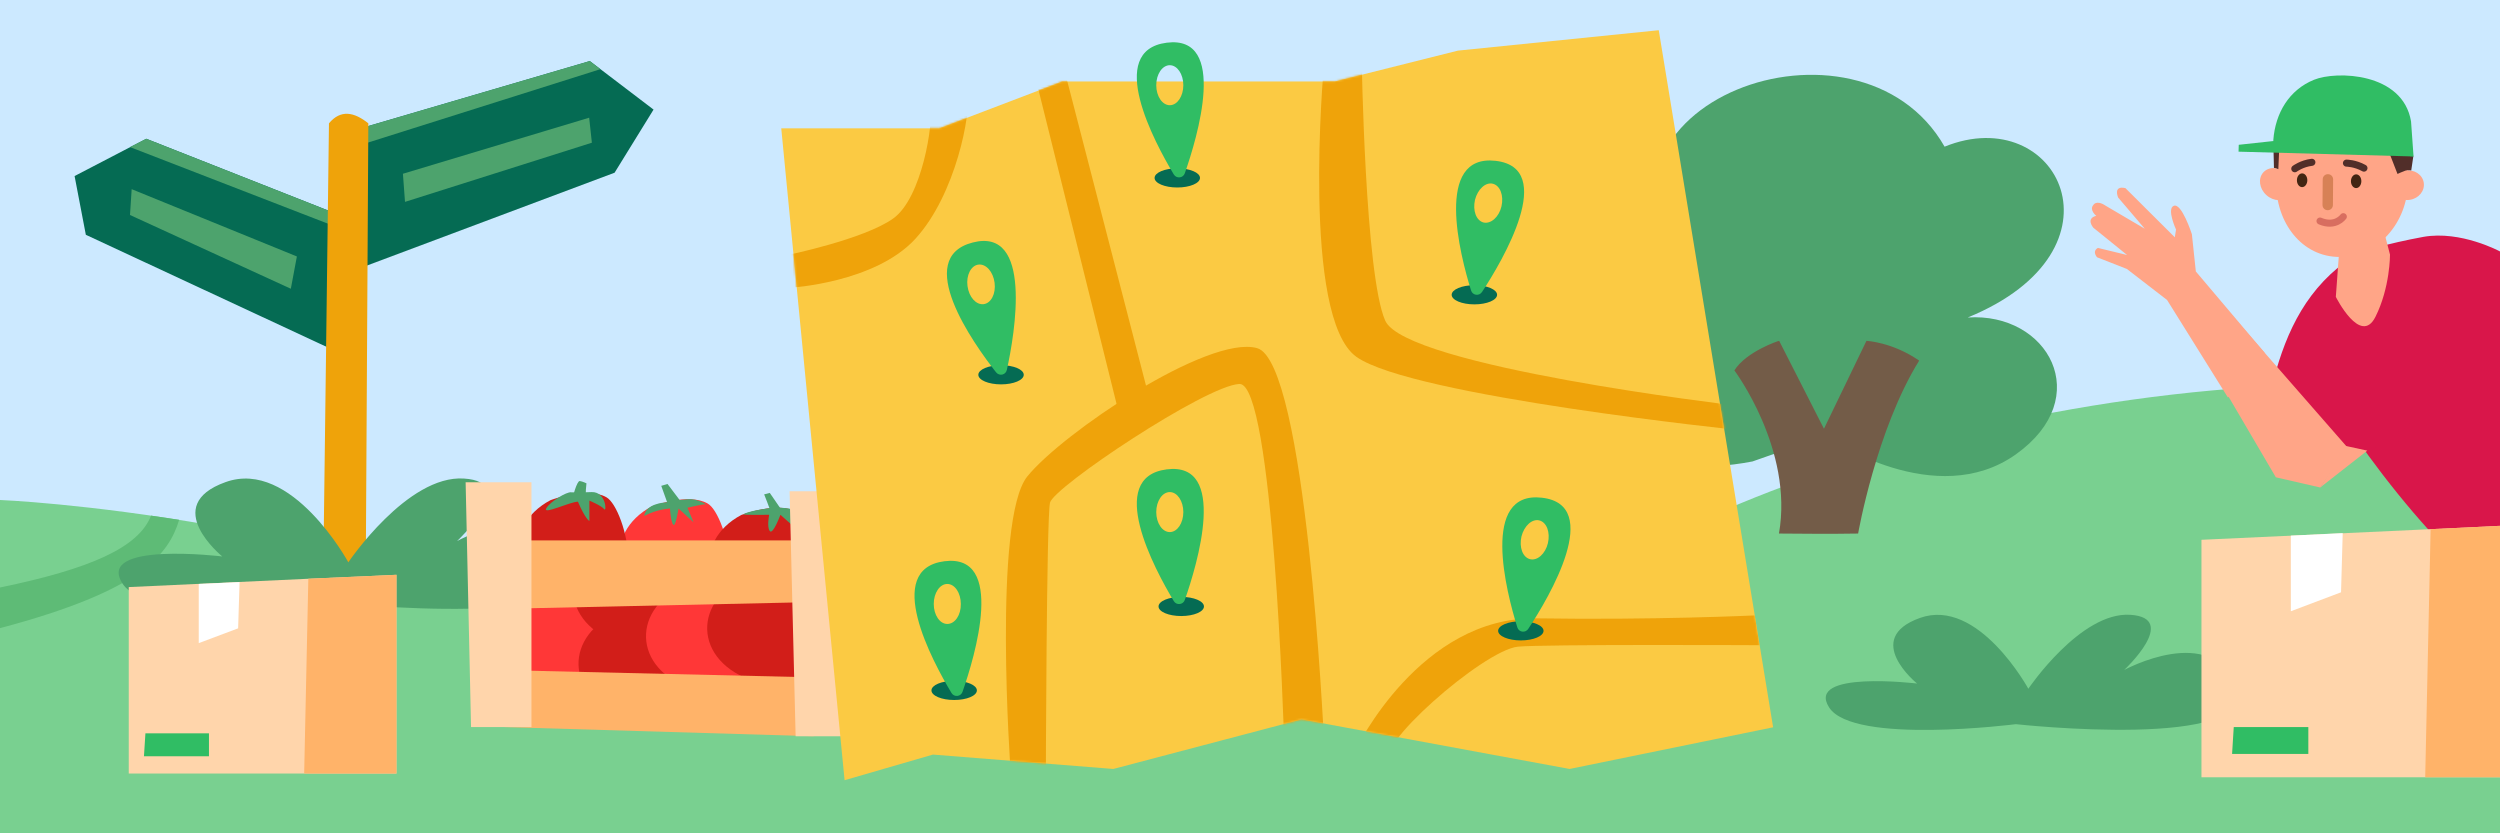 <svg width="1200" height="400" viewBox="0 0 1200 400" fill="none" xmlns="http://www.w3.org/2000/svg">
<rect x="0" y="0" width="1200" height="400" fill="#808080" stroke="none"/>
<g clip-path="url(#clip0_2272_87001)">
<path d="M1200 0H0V400H1200V0Z" fill="#CCE9FF"/>
<path d="M1200 188.1V373.1C1200 389.5 1200 400 1200 400H0V240C0 240 165.4 246.5 319.1 318.2C363 295.4 658.2 255.1 730.7 314.6C756.2 253.5 992.2 164.7 1200 188.1Z" fill="#79D090"/>
<path d="M86 249.5L72.5 247.5C66.534 262.813 43.5 273 0 282V301.5C68 283.5 81 266 86 249.5Z" fill="#5EBB76"/>
<path d="M161.201 102.5L70.201 66.6L35.801 84.5L41.201 112.7L158.701 167.4L161.201 102.5Z" fill="#056B53"/>
<path d="M162.4 109.3L62.4 70.6L70.2 66.6L161.2 102.5L162.4 109.3Z" fill="#4DA36D"/>
<path d="M172.301 61.8L283.101 29.3L313.701 52.6L295.001 82.9L172.301 128.9V61.8Z" fill="#056B53"/>
<path d="M288.201 33.2L172.301 69.8V61.8L283.101 29.3L288.201 33.2Z" fill="#4DA36D"/>
<path d="M193.4 83.4L194.4 96.9L284.1 68.5L282.8 56.5L193.4 83.4Z" fill="#4DA36D"/>
<path d="M175.502 285.3L176.802 59.2C169.902 53.7 163.502 52.5 157.902 59.2L155.102 279.2L175.502 285.3Z" fill="#EFA30A"/>
<path d="M167.201 269.9C167.201 269.9 140.001 220 108.301 231.4C76.601 242.7 106.701 267.1 106.701 267.1C106.701 267.1 45.701 259.7 58.801 280.1C71.901 300.5 160.401 289.2 160.401 289.2C160.401 289.2 294.201 303.9 280.601 268.8C267.001 233.7 219.401 259.7 219.401 259.7C219.401 259.7 249.801 231.4 222.701 229.7C195.501 227.9 167.201 269.9 167.201 269.9Z" fill="#4DA36D"/>
<path d="M63.2 90.8L62.4 103.2L139.6 138.6L142.5 123.1L63.2 90.8Z" fill="#4DA36D"/>
<path d="M878.001 210.4C878.001 210.4 929.201 245.4 967.601 218.1C1006 190.8 983.001 149.8 944.501 152.4C1023.8 120 987.901 48.3 933.401 70.4C892.301 -1.6 751.201 49 805.801 131.7C752.901 139.4 743.001 240.3 841.201 221.5C866.901 212.2 878.001 210.4 878.001 210.4Z" fill="#4DA36D"/>
<path d="M832.5 177.8C832.5 177.8 861 215.8 853.9 256.1C863.4 256.1 876 256.4 891.9 256.1C891.9 256.1 900.6 206.3 921.2 173.1C908.4 164.2 895.9 163.6 895.9 163.6L875.5 205.8L854 163.6C853.8 163.5 838.1 168.8 832.5 177.8Z" fill="#735C48"/>
<path d="M251.399 279.4C251.399 279.4 268.999 272.6 278.299 278C287.699 283.3 301.099 336.3 265.799 329.4C230.499 322.4 227.899 291.9 251.399 279.4Z" fill="#FF3737"/>
<path d="M293.001 295.9C293.001 295.9 310.601 289.1 319.901 294.5C329.301 299.8 342.701 352.8 307.401 345.9C272.101 338.9 269.501 308.4 293.001 295.9Z" fill="#D21E19"/>
<path d="M290.6 260.8C290.6 260.8 308.2 254 317.5 259.4C326.9 264.7 340.3 317.7 305 310.8C269.6 303.8 267 273.3 290.6 260.8Z" fill="#D21E19"/>
<path d="M312.8 243.1C312.8 243.1 330.4 236.3 339.7 241.7C349.1 247 362.5 300 327.2 293.1C291.9 286.2 289.3 255.6 312.8 243.1Z" fill="#FF3737"/>
<path d="M355.801 247.2C355.801 247.2 373.401 240.4 382.701 245.8C392.101 251.1 405.501 304.1 370.201 297.2C334.901 290.2 332.201 259.7 355.801 247.2Z" fill="#D21E19"/>
<path d="M325.399 282.7C325.399 282.7 342.999 275.9 352.299 281.3C361.699 286.6 375.099 339.6 339.799 332.7C304.499 325.8 301.899 295.2 325.399 282.7Z" fill="#FF3737"/>
<path d="M354.801 278.9C354.801 278.9 372.401 272.1 381.701 277.5C391.101 282.8 404.501 335.8 369.201 328.9C333.901 322 331.201 291.4 354.801 278.9Z" fill="#D21E19"/>
<path d="M264.199 240.1C264.199 240.1 281.799 233.3 291.099 238.7C300.499 244 313.899 297 278.599 290.1C243.299 283.2 240.599 252.6 264.199 240.1Z" fill="#D21E19"/>
<path d="M239.301 321.6L393.201 325.2L390.501 353.4L242.301 349L239.301 321.6Z" fill="#FFB369"/>
<path d="M242.999 259.4H389.199L390.199 289L238.699 292.3L242.999 259.4Z" fill="#FFB369"/>
<path d="M223.5 231.5L226.1 349H255.1V231.5H223.5Z" fill="#FFD5AB"/>
<path d="M366.799 244.3C366.799 244.3 358.999 245.4 356.699 246.9C357.199 247.3 369.199 247.1 369.199 247.1C369.199 247.1 367.999 253 369.499 254.9C370.999 256.9 374.599 247.1 374.599 247.1C374.599 247.1 381.099 252.9 381.599 253.3C382.099 253.7 379.599 244.3 379.599 244.3C379.599 244.3 373.599 242.9 366.799 244.3Z" fill="#4DA36D"/>
<path d="M366.801 237.3C366.801 237.3 369.701 244.6 369.801 245.4C369.901 246.2 375.201 244.9 375.201 244.9L369.501 236.6L366.801 237.3Z" fill="#4DA36D"/>
<path d="M379 235.8L381.9 353.4H405.7L407.5 235.8H379Z" fill="#FFD5AB"/>
<path d="M274.1 236.3C272 236 264.1 240.7 262.2 244C260.3 247.3 273.5 240.9 277.4 240.8C281 249.2 282.9 250.1 282.9 250.1V240.3C282.9 240.3 288.7 242.7 290 244.4C291.3 246.1 291 235.9 283.9 236.2C276.8 236.5 274.1 236.3 274.1 236.3Z" fill="#4DA36D"/>
<path d="M274.801 239C274.801 239 276.901 230.7 278.301 230.9C279.701 231.1 281.501 232 281.501 232C281.501 232 280.801 237.8 281.401 238.9C282.001 240.1 274.801 239 274.801 239Z" fill="#4DA36D"/>
<path d="M319.099 241.2C319.099 241.2 309.899 241.7 309.199 247.7C315.099 244.4 321.599 244.1 321.599 244.1C321.599 244.1 321.999 250.8 323.199 251.9C324.299 253 325.699 244.1 325.699 244.1L332.899 250.7L329.999 243.7C329.999 243.7 337.899 241.8 338.799 242.1C339.599 242.4 334.799 239.3 330.399 239.6C325.899 239.9 319.099 241.2 319.099 241.2Z" fill="#4DA36D"/>
<path d="M317.4 233.2L320.7 242.4L326.6 240.5L320.4 232.3L317.4 233.2Z" fill="#4DA36D"/>
<path d="M375 61.6L405.4 374.5L447.8 362.2L534.4 369.1L624.7 345.3L753.4 369.1L851.1 349.1L796.2 14.5L699.8 24.3L640.8 39.1H509.9L450.9 61.6H375Z" fill="#FBCA43"/>
<mask id="mask0_2272_87001" style="mask-type:alpha" maskUnits="userSpaceOnUse" x="375" y="14" width="477" height="361">
<path d="M375 61.6L405.4 374.5L447.8 362.2L534.4 369.1L624.7 345.3L753.4 369.1L851.1 349.1L796.2 14.5L699.8 24.3L640.8 39.1H509.9L450.9 61.6H375Z" fill="#FBCA43"/>
</mask>
<g mask="url(#mask0_2272_87001)">
<path d="M446.3 50C446.3 50 446.4 50.4 446.6 51.3C448.1 58.5 442.7 95 428.7 104.9C414.7 114.9 377.6 122.5 377.6 122.5L379.4 138.1C379.4 138.1 420 135.8 439.4 114.6C458.8 93.4 466.2 54.1 464.4 44.9" fill="#EFA30A"/>
<path d="M485.099 370.2C485.099 370.2 476.399 249.4 493.099 228.7C509.799 208 579.899 160.6 603.399 167.1C626.899 173.6 635.399 353.3 635.399 353.3L616.299 353.6C616.299 353.6 611.199 183.5 594.899 184.3C578.599 185.1 505.699 233.8 503.999 241.3C502.299 248.8 501.999 375.2 501.999 375.2L485.099 370.2Z" fill="#EFA30A"/>
<path d="M537.2 198.9L498.1 41.6L510.6 32.4L551.2 189.4L537.2 198.9Z" fill="#EFA30A"/>
<path d="M651 359.4C651 359.4 681.6 295.9 737.5 296.8C793.4 297.7 842.3 295.4 842.3 295.4L844.6 309.7C844.6 309.7 740.6 309.2 728.6 310.4C711.9 312.1 656.9 360.6 667.7 365.8L651 359.4Z" fill="#EFA30A"/>
<path d="M635.399 32.4C635.399 32.4 624.499 152.4 651.099 171.3C677.699 190.2 835.199 206.5 835.199 206.5L831.899 194.5C831.899 194.5 674.599 175.9 664.899 153.9C655.199 131.9 653.599 27.8 653.599 27.8L635.399 32.4Z" fill="#EFA30A"/>
</g>
<path d="M565.099 90C571.119 90 575.999 87.941 575.999 85.4C575.999 82.859 571.119 80.8 565.099 80.8C559.079 80.8 554.199 82.859 554.199 85.4C554.199 87.941 559.079 90 565.099 90Z" fill="#056B53"/>
<path d="M480.5 184.5C486.52 184.5 491.4 182.441 491.4 179.9C491.4 177.359 486.52 175.3 480.5 175.3C474.48 175.3 469.6 177.359 469.6 179.9C469.6 182.441 474.48 184.5 480.5 184.5Z" fill="#056B53"/>
<path d="M707.701 146.1C713.721 146.1 718.601 144.041 718.601 141.5C718.601 138.959 713.721 136.9 707.701 136.9C701.681 136.9 696.801 138.959 696.801 141.5C696.801 144.041 701.681 146.1 707.701 146.1Z" fill="#056B53"/>
<path d="M567 295.7C573.02 295.7 577.9 293.641 577.9 291.1C577.9 288.559 573.02 286.5 567 286.5C560.98 286.5 556.1 288.559 556.1 291.1C556.1 293.641 560.98 295.7 567 295.7Z" fill="#056B53"/>
<path d="M458 336C464.02 336 468.9 333.941 468.9 331.4C468.9 328.859 464.02 326.8 458 326.8C451.98 326.8 447.1 328.859 447.1 331.4C447.1 333.941 451.98 336 458 336Z" fill="#056B53"/>
<path d="M730 307.4C736.02 307.4 740.9 305.34 740.9 302.8C740.9 300.259 736.02 298.2 730 298.2C723.98 298.2 719.1 300.259 719.1 302.8C719.1 305.34 723.98 307.4 730 307.4Z" fill="#056B53"/>
<path d="M560 20.5C530.5 24.3 554.201 68.4 563.401 83.7C564.701 85.9 567.9 85.5 568.7 83.2C574.7 66.1 589.6 16.7 560 20.5ZM561.5 50.5C557.9 50.5 555 46.2 555 40.9C555 35.6 557.9 31.3 561.5 31.3C565.1 31.3 568 35.6 568 40.9C568 46.2 565.1 50.5 561.5 50.5Z" fill="#30BD64"/>
<path d="M466.899 116.4C438.099 123.8 467.099 164.7 478.099 178.7C479.699 180.7 482.799 180 483.299 177.5C487.199 159.8 495.799 108.9 466.899 116.4ZM472.099 146C468.499 146.4 465.099 142.6 464.399 137.3C463.699 132.1 466.099 127.4 469.699 127C473.299 126.6 476.699 130.4 477.399 135.7C478.099 141 475.699 145.6 472.099 146Z" fill="#30BD64"/>
<path d="M453.299 269.4C423.799 273.2 447.499 317.3 456.699 332.6C457.999 334.8 461.199 334.4 461.999 332.1C467.999 315 482.799 265.6 453.299 269.4ZM454.699 299.5C451.099 299.5 448.199 295.2 448.199 289.9C448.199 284.6 451.099 280.3 454.699 280.3C458.299 280.3 461.199 284.6 461.199 289.9C461.299 295.2 458.399 299.5 454.699 299.5Z" fill="#30BD64"/>
<path d="M560 225.3C530.5 229.1 554.201 273.2 563.401 288.5C564.701 290.7 567.9 290.3 568.7 288C574.7 270.9 589.6 221.5 560 225.3ZM561.5 255.4C557.9 255.4 555 251.1 555 245.8C555 240.5 557.9 236.2 561.5 236.2C565.1 236.2 568 240.5 568 245.8C568 251.1 565.1 255.4 561.5 255.4Z" fill="#30BD64"/>
<path d="M717.901 77.2C688.301 73.8 700.801 122.4 706.101 139.4C706.801 141.8 710.001 142.3 711.401 140.1C721.301 125 747.501 80.6 717.901 77.2ZM712.101 106.8C708.601 105.9 706.801 101.1 708.001 95.9C709.301 90.8 713.101 87.3 716.601 88.2C720.101 89.1 721.901 93.9 720.701 99.1C719.501 104.2 715.601 107.6 712.101 106.8Z" fill="#30BD64"/>
<path d="M740.1 238.9C710.5 235.5 723 284.1 728.3 301.1C729 303.5 732.2 304 733.6 301.8C743.6 286.7 769.8 242.3 740.1 238.9ZM734.4 268.4C730.9 267.5 729.1 262.7 730.3 257.5C731.6 252.4 735.4 248.9 738.9 249.8C742.4 250.7 744.2 255.5 743 260.7C741.8 265.8 737.9 269.3 734.4 268.4Z" fill="#30BD64"/>
<path d="M190.301 275.9V371.3H61.801V281.8L148.001 277.8L190.301 275.9Z" fill="#FFD5AB"/>
<path d="M190.3 275.9V371.3H146L148 277.8L190.3 275.9Z" fill="#FFB369"/>
<path d="M95.4 280.3V308.7L114.3 301.6L115 279.4L95.4 280.3Z" fill="white"/>
<path d="M69.802 352L69.102 363H100.302V352H69.802Z" fill="#30BD64"/>
<path d="M1098.87 93.997C1101.49 91.083 1100.83 86.204 1097.38 83.1C1093.93 79.996 1089.01 79.842 1086.39 82.756C1083.76 85.67 1084.43 90.548 1087.88 93.652C1091.32 96.757 1096.25 96.911 1098.87 93.997Z" fill="#FFA587"/>
<path d="M1092.6 85.2C1091.5 105.2 1103.6 122.4 1121.5 123.3C1139.4 124.3 1154.8 108.9 1155.8 88.9C1156.9 68.9 1143.4 49.7 1125.5 48.7C1117 48.2 1104.2 48.2 1098 54.4C1091.3 61.3 1093.1 74.7 1092.6 85.2Z" fill="#FFA587"/>
<path d="M1156.79 95.906C1161.04 95.243 1164 91.565 1163.4 87.69C1162.8 83.816 1158.86 81.212 1154.6 81.874C1150.35 82.537 1147.38 86.215 1147.99 90.09C1148.59 93.964 1152.53 96.568 1156.79 95.906Z" fill="#FFA587"/>
<path d="M1101.5 81C1101.5 81 1104.8 78.5 1109.7 77.9" stroke="#512E29" stroke-width="3.392" stroke-miterlimit="10" stroke-linecap="round" stroke-linejoin="round"/>
<path d="M1126.3 78.3C1126.3 78.3 1130.4 78.3 1134.7 80.7" stroke="#512E29" stroke-width="3.392" stroke-miterlimit="10" stroke-linecap="round" stroke-linejoin="round"/>
<path d="M1107.52 86.542C1107.53 84.72 1106.43 83.233 1105.05 83.222C1103.66 83.211 1102.53 84.679 1102.52 86.502C1102.5 88.324 1103.61 89.811 1104.99 89.822C1106.37 89.833 1107.5 88.365 1107.52 86.542Z" fill="#422512"/>
<path d="M1133.45 87.005C1133.47 85.183 1132.36 83.696 1130.98 83.685C1129.6 83.674 1128.47 85.142 1128.45 86.965C1128.44 88.787 1129.55 90.274 1130.93 90.285C1132.31 90.296 1133.44 88.828 1133.45 87.005Z" fill="#422512"/>
<path d="M1117.3 100.9C1115.9 100.9 1114.8 99.8 1114.8 98.4L1114.9 86.1C1114.9 84.7 1116 83.6 1117.4 83.6C1118.8 83.6 1119.9 84.7 1119.9 86.1L1119.8 98.4C1119.8 99.8 1118.7 100.9 1117.3 100.9Z" fill="#D78156"/>
<path d="M1144.7 67.8L1150.8 83.5C1150.8 83.5 1153.1 82.4 1154.6 81.9C1155 81.8 1155.3 81.7 1155.5 81.7C1156.8 81.7 1157.4 81.8 1157.4 81.8L1158.4 75L1153.7 63.1L1144.7 67.8Z" fill="#512E29"/>
<path d="M1091.2 68.4L1091.5 80.6C1091.5 80.6 1092.4 80.6 1093.6 81.2L1094.2 67.4L1091.2 68.4Z" fill="#512E29"/>
<path d="M1091.2 67.1C1092.2 54.3 1098.7 43.2 1110.7 38.3C1121.4 33.9 1153.4 34.7 1157.3 58.3L1158.5 75.1L1091.2 67.7C1091.2 67.7 1091.2 67.5 1091.2 67.1Z" fill="#30BD64"/>
<path d="M1091.2 67.7L1074.6 69.5L1074.5 72.8L1158.4 75.1L1156.2 72.9L1130.3 54.4L1091.2 67.7Z" fill="#30BD64"/>
<path d="M1124.8 104C1124.8 104 1121.1 109.3 1113.6 106.1" stroke="#D86E60" stroke-width="3.378" stroke-miterlimit="10" stroke-linecap="round" stroke-linejoin="round"/>
<path d="M1117 145C1117 145 1105.9 151 1108.3 169.3C1110.7 187.6 1169.8 268.8 1200 284.3C1200 184.7 1200 120.7 1200 120.7C1200 120.7 1181.2 110.5 1163.2 113.7C1145.2 117 1133.9 120.8 1133.9 120.8L1117 145Z" fill="#D9164A"/>
<path d="M1122.2 128.5C1102.5 144.9 1094.7 167.2 1089.2 190.7L1103.2 227L1159.3 208.8L1122.2 128.5Z" fill="#D9164A"/>
<path d="M1122.9 119.2L1121.2 142.5C1121.2 142.5 1133.1 166.2 1140.2 152.1C1147.3 138 1147.2 122.2 1147.2 122.2L1142.8 105.3L1122.9 119.2Z" fill="#FFA587"/>
<path d="M1058.7 136.9L1126.8 214.8L1113.7 234L1092.4 229.1L1049 155.1" fill="#FFA587"/>
<path d="M1069.4 190.8C1076.3 184.6 1081.8 177 1087 169.3L1054 130.3L1052.1 112.4C1052.1 112.4 1047.2 97.2 1043.4 98.8C1039.9 100.2 1044.5 110.2 1044.5 110.2L1043.9 113.9L1020.2 90.3C1014.1 88.9 1016.7 94.8 1016.7 94.8L1029.5 109.8L1010.8 98.8C1006.2 95.7 1004.8 98.4 1004.8 98.4C1002.7 100.8 1006.2 103.6 1006.2 103.6C1001 104.9 1004.8 109.3 1004.8 109.3L1021 122.4L1007 119C1004 120.7 1006.6 123.5 1006.6 123.5L1020.9 129.1L1040.2 144L1069.4 190.8Z" fill="#FFA587"/>
<path d="M973.6 330.6C973.6 330.6 949.6 286.6 921.6 296.6C893.6 306.6 920.2 328.1 920.2 328.1C920.2 328.1 866.4 321.6 878 339.6C889.6 357.6 967.6 347.6 967.6 347.6C967.6 347.6 1085.6 360.6 1073.6 329.6C1061.6 298.6 1019.6 321.6 1019.6 321.6C1019.6 321.6 1046.4 296.6 1022.5 295.1C998.6 293.6 973.6 330.6 973.6 330.6Z" fill="#4DA36D"/>
<path d="M1200 252.4V373.1H1056.7V259.1L1166.7 254L1200 252.4Z" fill="#FFD5AB"/>
<path d="M1200 252.4V373.1H1164.1L1166.7 254L1200 252.4Z" fill="#FFB369"/>
<path d="M1099.6 257.1V293.4L1123.7 284.3L1124.5 255.9L1099.6 257.1Z" fill="white"/>
<path d="M1072.2 349L1071.4 361.9H1108V349H1072.2Z" fill="#30BD64"/>
<path d="M1136.3 216.3L1113.7 234L1126.2 214.1L1136.3 216.3Z" fill="#FFA587"/>
</g>
<defs>
<clipPath id="clip0_2272_87001">
<rect width="1200" height="400" fill="white"/>
</clipPath>
</defs>
</svg>
